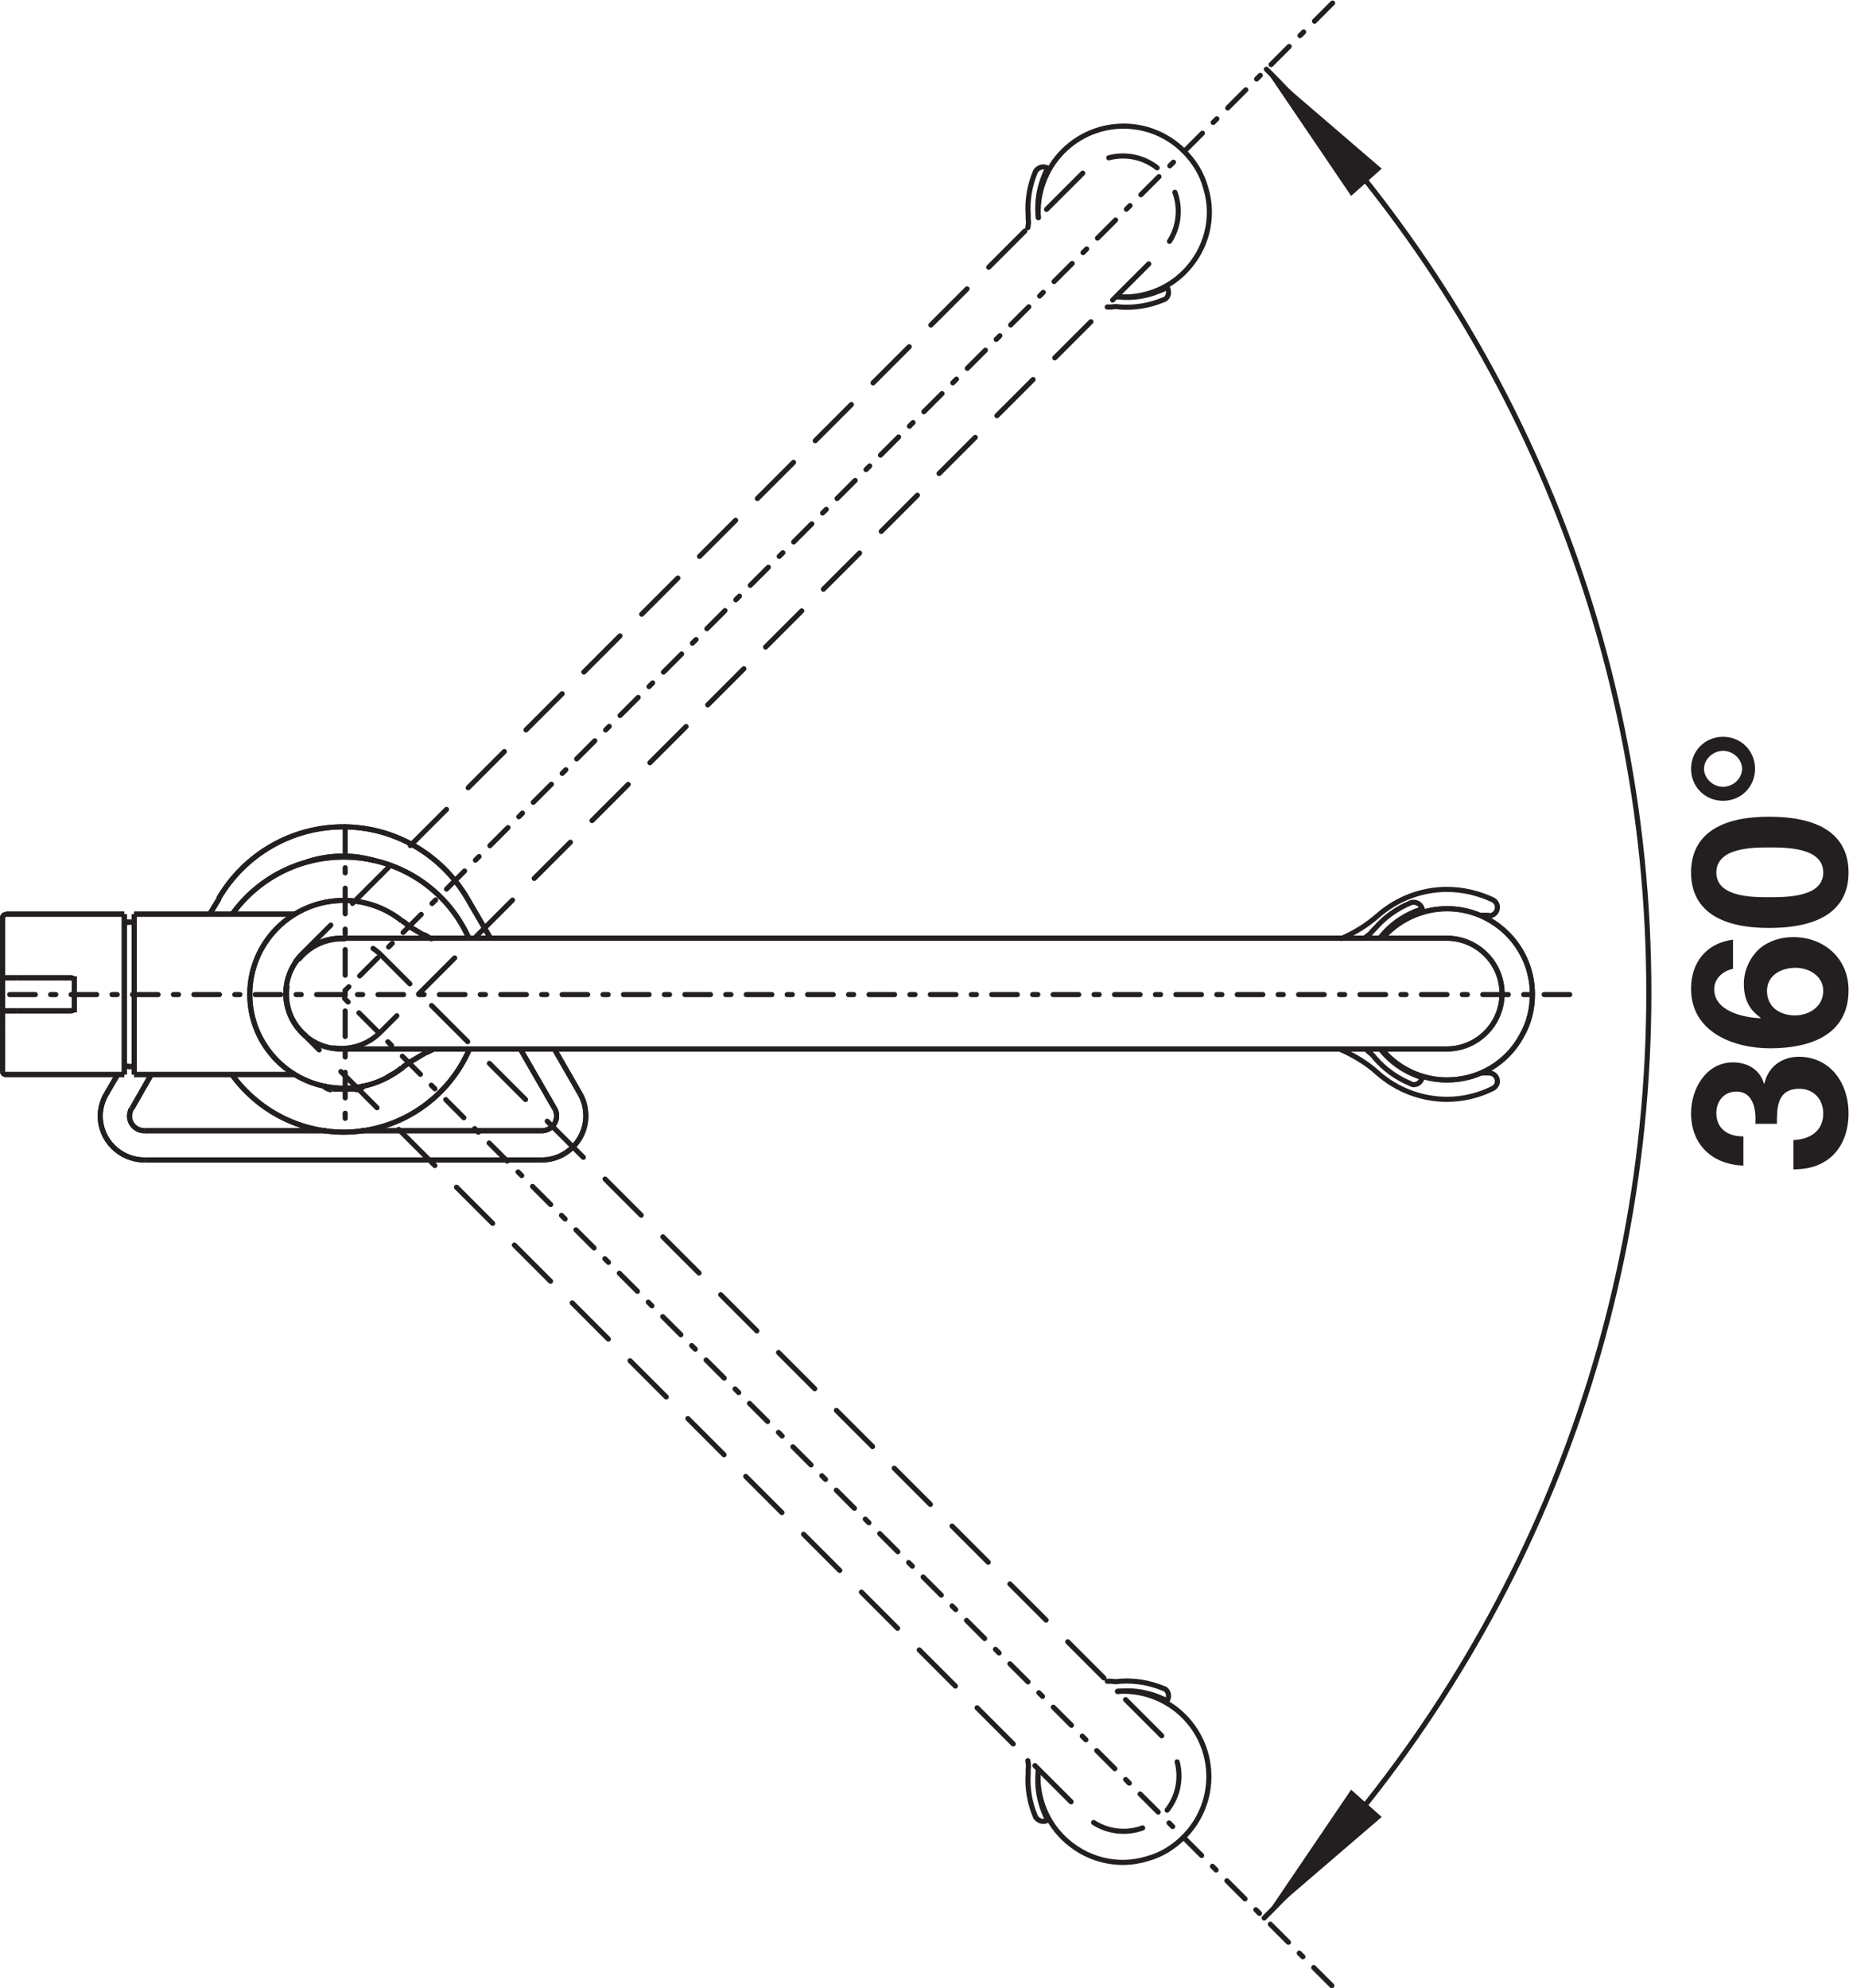 <?xml version="1.0" encoding="UTF-8" standalone="no"?>
<!-- Created with Inkscape (http://www.inkscape.org/) -->

<svg
   version="1.1"
   id="svg2"
   xml:space="preserve"
   width="68.309"
   height="73.455"
   viewBox="0 0 68.309 73.455"
   xmlns="http://www.w3.org/2000/svg"
   xmlns:svg="http://www.w3.org/2000/svg"><defs
     id="defs6"><clipPath
       clipPathUnits="userSpaceOnUse"
       id="clipPath32"><path
         d="M 0,55.091 H 51.232 V 0 H 0 Z"
         id="path30" /></clipPath><clipPath
       clipPathUnits="userSpaceOnUse"
       id="clipPath320"><path
         d="M 0,55.091 H 51.232 V 0 H 0 Z"
         id="path318" /></clipPath><clipPath
       clipPathUnits="userSpaceOnUse"
       id="clipPath584"><path
         d="M 0,55.091 H 51.232 V 0 H 0 Z"
         id="path582" /></clipPath><clipPath
       clipPathUnits="userSpaceOnUse"
       id="clipPath604"><path
         d="M 0,55.091 H 51.232 V 0 H 0 Z"
         id="path602" /></clipPath><clipPath
       clipPathUnits="userSpaceOnUse"
       id="clipPath648"><path
         d="M 0,55.091 H 51.232 V 0 H 0 Z"
         id="path646" /></clipPath></defs><g
     id="g8"
     transform="matrix(1.333,0,0,-1.333,0,73.455)"><g
       id="g10"
       transform="translate(10.73,25.245)"><path
         d="M 0,0 0.064,0.039 0.13,0.078 0.209,0.117 0.26,0.156 0.326,0.196 0.392,0.248 0.404,0.262"
         style="fill:none;stroke:#231f20;stroke-width:0.142;stroke-linecap:butt;stroke-linejoin:miter;stroke-miterlimit:2;stroke-dasharray:none;stroke-opacity:1"
         id="path12" /></g><g
       id="g14"
       transform="translate(3.719,25.323)"><path
         d="M 0,0 V 4.172"
         style="fill:none;stroke:#231f20;stroke-width:0.142;stroke-linecap:butt;stroke-linejoin:miter;stroke-miterlimit:2;stroke-dasharray:none;stroke-opacity:1"
         id="path16" /></g><g
       id="g18"
       transform="translate(3.719,25.323)"><path
         d="M 0,0 H 4.446"
         style="fill:none;stroke:#231f20;stroke-width:0.142;stroke-linecap:butt;stroke-linejoin:miter;stroke-miterlimit:2;stroke-dasharray:none;stroke-opacity:1"
         id="path20" /></g><g
       id="g22"
       transform="translate(11.998,26.016)"><path
         d="M 0,0 -0.065,-0.026 -0.131,-0.064 -0.209,-0.092 -0.274,-0.131 -0.34,-0.17 -0.405,-0.209 -0.471,-0.248 -0.536,-0.287 -0.602,-0.326 -0.667,-0.365 -0.732,-0.418 -0.797,-0.457 -0.85,-0.51 h -0.013"
         style="fill:none;stroke:#231f20;stroke-width:0.142;stroke-linecap:butt;stroke-linejoin:miter;stroke-miterlimit:2;stroke-dasharray:none;stroke-opacity:1"
         id="path24" /></g><g
       id="g26"><g
         id="g28"
         clip-path="url(#clipPath32)"><g
           id="g34"
           transform="translate(11.134,25.506)"><path
             d="m 0,0 c -0.457,-0.367 -1.02,-0.562 -1.607,-0.562 -1.44,0 -2.604,1.164 -2.604,2.601 0,1.44 1.164,2.604 2.604,2.604 0.574,0 1.15,-0.196 1.607,-0.563"
             style="fill:none;stroke:#231f20;stroke-width:0.142;stroke-linecap:butt;stroke-linejoin:miter;stroke-miterlimit:2;stroke-dasharray:none;stroke-opacity:1"
             id="path36" /></g><g
           id="g38"
           transform="translate(3.719,25.546)"><path
             d="M 0,0 H -0.104"
             style="fill:none;stroke:#231f20;stroke-width:0.142;stroke-linecap:butt;stroke-linejoin:miter;stroke-miterlimit:2;stroke-dasharray:none;stroke-opacity:1"
             id="path40" /></g><g
           id="g42"
           transform="translate(3.445,25.572)"><path
             d="M 0,0 0.052,-0.013"
             style="fill:none;stroke:#231f20;stroke-width:0.142;stroke-linecap:butt;stroke-linejoin:miter;stroke-miterlimit:2;stroke-dasharray:none;stroke-opacity:1"
             id="path44" /></g><g
           id="g46"
           transform="translate(3.497,25.559)"><path
             d="M 0,0 0.079,-0.014 H 0.118"
             style="fill:none;stroke:#231f20;stroke-width:0.142;stroke-linecap:butt;stroke-linejoin:miter;stroke-miterlimit:2;stroke-dasharray:none;stroke-opacity:1"
             id="path48" /></g><g
           id="g50"
           transform="translate(3.445,27.546)"><path
             d="M 0,0 V -2.223"
             style="fill:none;stroke:#231f20;stroke-width:0.142;stroke-linecap:butt;stroke-linejoin:miter;stroke-miterlimit:2;stroke-dasharray:none;stroke-opacity:1"
             id="path52" /></g><g
           id="g54"
           transform="translate(0.071,26.618)"><path
             d="M 0,0 V -1.203"
             style="fill:none;stroke:#231f20;stroke-width:0.142;stroke-linecap:butt;stroke-linejoin:miter;stroke-miterlimit:2;stroke-dasharray:none;stroke-opacity:1"
             id="path56" /></g><g
           id="g58"
           transform="translate(3.445,25.323)"><path
             d="M 0,0 H -3.282"
             style="fill:none;stroke:#231f20;stroke-width:0.142;stroke-linecap:butt;stroke-linejoin:miter;stroke-miterlimit:2;stroke-dasharray:none;stroke-opacity:1"
             id="path60" /></g><g
           id="g62"
           transform="translate(0.163,25.323)"><path
             d="M 0,0 C -0.053,0 -0.092,0.039 -0.092,0.092"
             style="fill:none;stroke:#231f20;stroke-width:0.142;stroke-linecap:butt;stroke-linejoin:miter;stroke-miterlimit:2;stroke-dasharray:none;stroke-opacity:1"
             id="path64" /></g><g
           id="g66"
           transform="translate(13.005,26.016)"><path
             d="m 0,0 c -0.603,-1.386 -1.975,-2.289 -3.479,-2.289 -1.23,0 -2.38,0.602 -3.099,1.596"
             style="fill:none;stroke:#231f20;stroke-width:0.142;stroke-linecap:butt;stroke-linejoin:miter;stroke-miterlimit:2;stroke-dasharray:none;stroke-opacity:1"
             id="path68" /></g><g
           id="g70"
           transform="translate(15.019,22.956)"><path
             d="M 0,0 H -11.012"
             style="fill:none;stroke:#231f20;stroke-width:0.142;stroke-linecap:butt;stroke-linejoin:miter;stroke-miterlimit:2;stroke-dasharray:none;stroke-opacity:1"
             id="path72" /></g><g
           id="g74"
           transform="translate(16.078,24.787)"><path
             d="m 0,0 c 0.105,-0.183 0.158,-0.392 0.158,-0.614 0,-0.667 -0.55,-1.217 -1.217,-1.217"
             style="fill:none;stroke:#231f20;stroke-width:0.142;stroke-linecap:butt;stroke-linejoin:miter;stroke-miterlimit:2;stroke-dasharray:none;stroke-opacity:1"
             id="path76" /></g><g
           id="g78"
           transform="translate(4.007,22.956)"><path
             d="m 0,0 c -0.68,0 -1.229,0.55 -1.229,1.217 0,0.222 0.065,0.431 0.17,0.614"
             style="fill:none;stroke:#231f20;stroke-width:0.142;stroke-linecap:butt;stroke-linejoin:miter;stroke-miterlimit:2;stroke-dasharray:none;stroke-opacity:1"
             id="path80" /></g><g
           id="g82"
           transform="translate(2.949,24.787)"><path
             d="M 0,0 0.312,0.536"
             style="fill:none;stroke:#231f20;stroke-width:0.142;stroke-linecap:butt;stroke-linejoin:miter;stroke-miterlimit:2;stroke-dasharray:none;stroke-opacity:1"
             id="path84" /></g><g
           id="g86"
           transform="translate(16.078,24.787)"><path
             d="M 0,0 -0.706,1.229"
             style="fill:none;stroke:#231f20;stroke-width:0.142;stroke-linecap:butt;stroke-linejoin:miter;stroke-miterlimit:2;stroke-dasharray:none;stroke-opacity:1"
             id="path88" /></g><g
           id="g90"
           transform="translate(14.43,26.016)"><path
             d="M 0,0 0.941,-1.635"
             style="fill:none;stroke:#231f20;stroke-width:0.142;stroke-linecap:butt;stroke-linejoin:miter;stroke-miterlimit:2;stroke-dasharray:none;stroke-opacity:1"
             id="path92" /></g><g
           id="g94"
           transform="translate(3.654,24.381)"><path
             d="M 0,0 0.537,0.941"
             style="fill:none;stroke:#231f20;stroke-width:0.142;stroke-linecap:butt;stroke-linejoin:miter;stroke-miterlimit:2;stroke-dasharray:none;stroke-opacity:1"
             id="path96" /></g><g
           id="g98"
           transform="translate(4.007,23.766)"><path
             d="m 0,0 c -0.235,0 -0.418,0.184 -0.418,0.406 0,0.078 0.025,0.144 0.051,0.209"
             style="fill:none;stroke:#231f20;stroke-width:0.142;stroke-linecap:butt;stroke-linejoin:miter;stroke-miterlimit:2;stroke-dasharray:none;stroke-opacity:1"
             id="path100" /></g><g
           id="g102"
           transform="translate(9.043,23.766)"><path
             d="M 0,0 H -5.035"
             style="fill:none;stroke:#231f20;stroke-width:0.142;stroke-linecap:butt;stroke-linejoin:miter;stroke-miterlimit:2;stroke-dasharray:none;stroke-opacity:1"
             id="path104" /></g><g
           id="g106"
           transform="translate(15.019,23.766)"><path
             d="M 0,0 H -5.009"
             style="fill:none;stroke:#231f20;stroke-width:0.142;stroke-linecap:butt;stroke-linejoin:miter;stroke-miterlimit:2;stroke-dasharray:none;stroke-opacity:1"
             id="path108" /></g><g
           id="g110"
           transform="translate(15.372,24.381)"><path
             d="m 0,0 c 0.04,-0.065 0.053,-0.131 0.053,-0.209 0,-0.223 -0.183,-0.406 -0.406,-0.406"
             style="fill:none;stroke:#231f20;stroke-width:0.142;stroke-linecap:butt;stroke-linejoin:miter;stroke-miterlimit:2;stroke-dasharray:none;stroke-opacity:1"
             id="path112" /></g><g
           id="g114"
           transform="translate(9.867,24.919)"><path
             d="M 0,0 H -0.629"
             style="fill:none;stroke:#231f20;stroke-width:0.142;stroke-linecap:butt;stroke-linejoin:miter;stroke-miterlimit:2;stroke-dasharray:none;stroke-opacity:1"
             id="path116" /></g><g
           id="g118"
           transform="translate(9.238,24.919)"><path
             d="M 0,0 H -0.039"
             style="fill:none;stroke:#231f20;stroke-width:0.142;stroke-linecap:butt;stroke-linejoin:miter;stroke-miterlimit:2;stroke-dasharray:none;stroke-opacity:1"
             id="path120" /></g><g
           id="g122"
           transform="translate(10.062,24.997)"><path
             d="M 0,0 H -0.052"
             style="fill:none;stroke:#231f20;stroke-width:0.142;stroke-linecap:butt;stroke-linejoin:miter;stroke-miterlimit:2;stroke-dasharray:none;stroke-opacity:1"
             id="path124" /></g><g
           id="g126"
           transform="translate(9.043,24.997)"><path
             d="M 0,0 H -0.053"
             style="fill:none;stroke:#231f20;stroke-width:0.142;stroke-linecap:butt;stroke-linejoin:miter;stroke-miterlimit:2;stroke-dasharray:none;stroke-opacity:1"
             id="path128" /></g><g
           id="g130"
           transform="translate(10.062,24.997)"><path
             d="M 0,0 V 0"
             style="fill:none;stroke:#231f20;stroke-width:0.142;stroke-linecap:butt;stroke-linejoin:miter;stroke-miterlimit:2;stroke-dasharray:none;stroke-opacity:1"
             id="path132" /></g><g
           id="g134"
           transform="translate(8.99,24.997)"><path
             d="M 0,0 V 0"
             style="fill:none;stroke:#231f20;stroke-width:0.142;stroke-linecap:butt;stroke-linejoin:miter;stroke-miterlimit:2;stroke-dasharray:none;stroke-opacity:1"
             id="path136" /></g><g
           id="g138"
           transform="translate(9.186,24.905)"><path
             d="M 0,0 C -0.065,0 -0.144,0.039 -0.196,0.078"
             style="fill:none;stroke:#231f20;stroke-width:0.142;stroke-linecap:butt;stroke-linejoin:miter;stroke-miterlimit:2;stroke-dasharray:none;stroke-opacity:1"
             id="path140" /></g><g
           id="g142"
           transform="translate(10.062,24.983)"><path
             d="M 0,0 C -0.052,-0.052 -0.131,-0.078 -0.209,-0.078"
             style="fill:none;stroke:#231f20;stroke-width:0.142;stroke-linecap:butt;stroke-linejoin:miter;stroke-miterlimit:2;stroke-dasharray:none;stroke-opacity:1"
             id="path144" /></g><g
           id="g146"
           transform="translate(9.527,24.997)"><path
             d="M 0,0 V -0.092"
             style="fill:none;stroke:#231f20;stroke-width:0.142;stroke-linecap:butt;stroke-linejoin:miter;stroke-miterlimit:2;stroke-dasharray:none;stroke-opacity:1"
             id="path148" /></g><g
           id="g150"
           transform="translate(3.719,29.495)"><path
             d="M 0,0 V 0.275"
             style="fill:none;stroke:#231f20;stroke-width:0.142;stroke-linecap:butt;stroke-linejoin:miter;stroke-miterlimit:2;stroke-dasharray:none;stroke-opacity:1"
             id="path152" /></g><g
           id="g154"
           transform="translate(3.719,29.77)"><path
             d="M 0,0 H 4.446"
             style="fill:none;stroke:#231f20;stroke-width:0.142;stroke-linecap:butt;stroke-linejoin:miter;stroke-miterlimit:2;stroke-dasharray:none;stroke-opacity:1"
             id="path156" /></g><g
           id="g158"
           transform="translate(3.719,29.547)"><path
             d="M 0,0 H -0.104"
             style="fill:none;stroke:#231f20;stroke-width:0.142;stroke-linecap:butt;stroke-linejoin:miter;stroke-miterlimit:2;stroke-dasharray:none;stroke-opacity:1"
             id="path160" /></g><g
           id="g162"
           transform="translate(3.497,29.535)"><path
             d="M 0,0 -0.052,-0.014"
             style="fill:none;stroke:#231f20;stroke-width:0.142;stroke-linecap:butt;stroke-linejoin:miter;stroke-miterlimit:2;stroke-dasharray:none;stroke-opacity:1"
             id="path164" /></g><g
           id="g166"
           transform="translate(3.615,29.547)"><path
             d="m 0,0 h -0.078 l -0.04,-0.013"
             style="fill:none;stroke:#231f20;stroke-width:0.142;stroke-linecap:butt;stroke-linejoin:miter;stroke-miterlimit:2;stroke-dasharray:none;stroke-opacity:1"
             id="path168" /></g><g
           id="g170"
           transform="translate(3.445,29.77)"><path
             d="M 0,0 V -2.225"
             style="fill:none;stroke:#231f20;stroke-width:0.142;stroke-linecap:butt;stroke-linejoin:miter;stroke-miterlimit:2;stroke-dasharray:none;stroke-opacity:1"
             id="path172" /></g><g
           id="g174"
           transform="translate(0.071,27.18)"><path
             d="M 0,0 V 0.732"
             style="fill:none;stroke:#231f20;stroke-width:0.142;stroke-linecap:butt;stroke-linejoin:miter;stroke-miterlimit:2;stroke-dasharray:none;stroke-opacity:1"
             id="path176" /></g><g
           id="g178"
           transform="translate(0.071,28.475)"><path
             d="M 0,0 V -0.562"
             style="fill:none;stroke:#231f20;stroke-width:0.142;stroke-linecap:butt;stroke-linejoin:miter;stroke-miterlimit:2;stroke-dasharray:none;stroke-opacity:1"
             id="path180" /></g><g
           id="g182"
           transform="translate(0.071,29.678)"><path
             d="M 0,0 V -1.203"
             style="fill:none;stroke:#231f20;stroke-width:0.142;stroke-linecap:butt;stroke-linejoin:miter;stroke-miterlimit:2;stroke-dasharray:none;stroke-opacity:1"
             id="path184" /></g><g
           id="g186"
           transform="translate(0.071,27.18)"><path
             d="M 0,0 V -0.562"
             style="fill:none;stroke:#231f20;stroke-width:0.142;stroke-linecap:butt;stroke-linejoin:miter;stroke-miterlimit:2;stroke-dasharray:none;stroke-opacity:1"
             id="path188" /></g><g
           id="g190"
           transform="translate(2.059,28.044)"><path
             d="M 0,0 V -0.131"
             style="fill:none;stroke:#231f20;stroke-width:0.142;stroke-linecap:butt;stroke-linejoin:miter;stroke-miterlimit:2;stroke-dasharray:none;stroke-opacity:1"
             id="path192" /></g><g
           id="g194"
           transform="translate(2.059,27.913)"><path
             d="M 0,0 V -0.732"
             style="fill:none;stroke:#231f20;stroke-width:0.142;stroke-linecap:butt;stroke-linejoin:miter;stroke-miterlimit:2;stroke-dasharray:none;stroke-opacity:1"
             id="path196" /></g><g
           id="g198"
           transform="translate(2.059,27.18)"><path
             d="M 0,0 V -0.131"
             style="fill:none;stroke:#231f20;stroke-width:0.142;stroke-linecap:butt;stroke-linejoin:miter;stroke-miterlimit:2;stroke-dasharray:none;stroke-opacity:1"
             id="path200" /></g><g
           id="g202"
           transform="translate(1.966,27.088)"><path
             d="M 0,0 H -0.287"
             style="fill:none;stroke:#231f20;stroke-width:0.142;stroke-linecap:butt;stroke-linejoin:miter;stroke-miterlimit:2;stroke-dasharray:none;stroke-opacity:1"
             id="path204" /></g><g
           id="g206"
           transform="translate(1.679,27.088)"><path
             d="M 0,0 H -1.217"
             style="fill:none;stroke:#231f20;stroke-width:0.142;stroke-linecap:butt;stroke-linejoin:miter;stroke-miterlimit:2;stroke-dasharray:none;stroke-opacity:1"
             id="path208" /></g><g
           id="g210"
           transform="translate(0.462,27.088)"><path
             d="M 0,0 H -0.3"
             style="fill:none;stroke:#231f20;stroke-width:0.142;stroke-linecap:butt;stroke-linejoin:miter;stroke-miterlimit:2;stroke-dasharray:none;stroke-opacity:1"
             id="path212" /></g><g
           id="g214"
           transform="translate(0.163,28.005)"><path
             d="M 0,0 H 0.3"
             style="fill:none;stroke:#231f20;stroke-width:0.142;stroke-linecap:butt;stroke-linejoin:miter;stroke-miterlimit:2;stroke-dasharray:none;stroke-opacity:1"
             id="path216" /></g><g
           id="g218"
           transform="translate(0.462,28.005)"><path
             d="M 0,0 H 1.217"
             style="fill:none;stroke:#231f20;stroke-width:0.142;stroke-linecap:butt;stroke-linejoin:miter;stroke-miterlimit:2;stroke-dasharray:none;stroke-opacity:1"
             id="path220" /></g><g
           id="g222"
           transform="translate(1.679,28.005)"><path
             d="M 0,0 H 0.287"
             style="fill:none;stroke:#231f20;stroke-width:0.142;stroke-linecap:butt;stroke-linejoin:miter;stroke-miterlimit:2;stroke-dasharray:none;stroke-opacity:1"
             id="path224" /></g><g
           id="g226"
           transform="translate(1.966,28.005)"><path
             d="M 0,0 V 0 C 0.053,0 0.093,-0.039 0.093,-0.092"
             style="fill:none;stroke:#231f20;stroke-width:0.142;stroke-linecap:butt;stroke-linejoin:miter;stroke-miterlimit:2;stroke-dasharray:none;stroke-opacity:1"
             id="path228" /></g><g
           id="g230"
           transform="translate(0.071,27.913)"><path
             d="M 0,0 C 0,0.053 0.039,0.092 0.092,0.092"
             style="fill:none;stroke:#231f20;stroke-width:0.142;stroke-linecap:butt;stroke-linejoin:miter;stroke-miterlimit:2;stroke-dasharray:none;stroke-opacity:1"
             id="path232" /></g><g
           id="g234"
           transform="translate(0.163,27.088)"><path
             d="M 0,0 C -0.053,0 -0.092,0.039 -0.092,0.092"
             style="fill:none;stroke:#231f20;stroke-width:0.142;stroke-linecap:butt;stroke-linejoin:miter;stroke-miterlimit:2;stroke-dasharray:none;stroke-opacity:1"
             id="path236" /></g><g
           id="g238"
           transform="translate(2.059,27.18)"><path
             d="M 0,0 C 0,-0.053 -0.04,-0.092 -0.093,-0.092"
             style="fill:none;stroke:#231f20;stroke-width:0.142;stroke-linecap:butt;stroke-linejoin:miter;stroke-miterlimit:2;stroke-dasharray:none;stroke-opacity:1"
             id="path240" /></g><g
           id="g242"
           transform="translate(3.445,29.77)"><path
             d="M 0,0 H -3.282"
             style="fill:none;stroke:#231f20;stroke-width:0.142;stroke-linecap:butt;stroke-linejoin:miter;stroke-miterlimit:2;stroke-dasharray:none;stroke-opacity:1"
             id="path244" /></g><g
           id="g246"
           transform="translate(0.071,29.665)"><path
             d="M 0,0 C 0,0.053 0.039,0.092 0.092,0.092"
             style="fill:none;stroke:#231f20;stroke-width:0.142;stroke-linecap:butt;stroke-linejoin:miter;stroke-miterlimit:2;stroke-dasharray:none;stroke-opacity:1"
             id="path248" /></g><g
           id="g250"
           transform="translate(6.427,29.756)"><path
             d="m 0,0 c 0.719,1.008 1.869,1.596 3.1,1.596 1.504,0 2.876,-0.89 3.478,-2.276"
             style="fill:none;stroke:#231f20;stroke-width:0.142;stroke-linecap:butt;stroke-linejoin:miter;stroke-miterlimit:2;stroke-dasharray:none;stroke-opacity:1"
             id="path252" /></g><g
           id="g254"
           transform="translate(5.812,29.77)"><path
             d="M 0,0 0.262,0.432"
             style="fill:none;stroke:#231f20;stroke-width:0.142;stroke-linecap:butt;stroke-linejoin:miter;stroke-miterlimit:2;stroke-dasharray:none;stroke-opacity:1"
             id="path256" /></g><g
           id="g258"
           transform="translate(6.06,30.202)"><path
             d="M 0,0 C 0.72,1.229 2.027,1.987 3.453,1.987 4.865,1.987 6.174,1.229 6.893,0"
             style="fill:none;stroke:#231f20;stroke-width:0.142;stroke-linecap:butt;stroke-linejoin:miter;stroke-miterlimit:2;stroke-dasharray:none;stroke-opacity:1"
             id="path260" /></g><g
           id="g262"
           transform="translate(11.134,29.587)"><path
             d="M 0,0 0.066,-0.039 0.131,-0.092 0.184,-0.131 0.249,-0.183 0.314,-0.223 0.38,-0.262 0.445,-0.301 0.511,-0.34 0.576,-0.379 0.654,-0.405 0.721,-0.444 0.785,-0.484 0.863,-0.51"
             style="fill:none;stroke:#231f20;stroke-width:0.142;stroke-linecap:butt;stroke-linejoin:miter;stroke-miterlimit:2;stroke-dasharray:none;stroke-opacity:1"
             id="path264" /></g><g
           id="g266"
           transform="translate(13.607,29.077)"><path
             d="M 0,0 -0.654,1.125"
             style="fill:none;stroke:#231f20;stroke-width:0.142;stroke-linecap:butt;stroke-linejoin:miter;stroke-miterlimit:2;stroke-dasharray:none;stroke-opacity:1"
             id="path268" /></g><g
           id="g270"
           transform="translate(8.519,31.221)"><path
             d="m 0,0 c 0.314,0.104 0.654,0.157 0.994,0.157 0.287,0 0.563,-0.04 0.838,-0.118"
             style="fill:none;stroke:#231f20;stroke-width:0.142;stroke-linecap:butt;stroke-linejoin:miter;stroke-miterlimit:2;stroke-dasharray:none;stroke-opacity:1"
             id="path272" /></g><g
           id="g274"
           transform="translate(41.267,29.723)"><path
             d="m 0,0 c 0.129,0 0.234,0.105 0.234,0.236 0,0.09 -0.052,0.169 -0.13,0.208 -0.393,0.184 -0.825,0.288 -1.27,0.288 -0.705,0 -1.385,-0.261 -1.92,-0.732 -0.301,-0.262 -0.654,-0.484 -1.035,-0.641"
             style="fill:none;stroke:#231f20;stroke-width:0.142;stroke-linecap:butt;stroke-linejoin:miter;stroke-miterlimit:2;stroke-dasharray:none;stroke-opacity:1"
             id="path276" /></g><g
           id="g278"
           transform="translate(41.044,29.737)"><path
             d="M 0,0 H 0.234"
             style="fill:none;stroke:#231f20;stroke-width:0.142;stroke-linecap:butt;stroke-linejoin:miter;stroke-miterlimit:2;stroke-dasharray:none;stroke-opacity:1"
             id="path280" /></g><g
           id="g282"
           transform="translate(41.279,25.368)"><path
             d="M 0,0 H -0.234"
             style="fill:none;stroke:#231f20;stroke-width:0.142;stroke-linecap:butt;stroke-linejoin:miter;stroke-miterlimit:2;stroke-dasharray:none;stroke-opacity:1"
             id="path284" /></g><g
           id="g286"
           transform="translate(41.267,25.368)"><path
             d="m 0,0 v 0 c 0.129,0 0.234,-0.104 0.234,-0.234 0,-0.078 -0.052,-0.158 -0.13,-0.197 -0.393,-0.196 -0.825,-0.3 -1.27,-0.3 -0.705,0 -1.385,0.26 -1.92,0.731 -0.301,0.275 -0.654,0.484 -1.035,0.654"
             style="fill:none;stroke:#231f20;stroke-width:0.142;stroke-linecap:butt;stroke-linejoin:miter;stroke-miterlimit:2;stroke-dasharray:none;stroke-opacity:1"
             id="path288" /></g><g
           id="g290"
           transform="translate(38.298,29.083)"><path
             d="m 0,0 c 0.443,0.523 1.111,0.837 1.803,0.837 1.308,0 2.369,-1.06 2.369,-2.368 0,-0.405 -0.092,-0.797 -0.289,-1.137 C 3.479,-3.439 2.68,-3.91 1.803,-3.91 1.111,-3.91 0.443,-3.597 0,-3.061"
             style="fill:none;stroke:#231f20;stroke-width:0.142;stroke-linecap:butt;stroke-linejoin:miter;stroke-miterlimit:2;stroke-dasharray:none;stroke-opacity:1"
             id="path292" /></g><g
           id="g294"
           transform="translate(9.457,26.032)"><path
             d="m 0,0 c -0.848,0 -1.535,0.687 -1.535,1.535 0,0.848 0.687,1.535 1.535,1.535 h 30.637 c 0.847,0 1.535,-0.687 1.535,-1.535 C 32.172,0.687 31.484,0 30.637,0 Z"
             style="fill:none;stroke:#231f20;stroke-width:0.142;stroke-linecap:butt;stroke-linejoin:miter;stroke-miterlimit:2;stroke-dasharray:none;stroke-opacity:1"
             id="path296" /></g></g></g><g
       id="g298"
       transform="translate(10.73,25.245)"><path
         d="M 0,0 0.064,0.039 0.13,0.078 0.209,0.117 0.26,0.156 0.326,0.196 0.392,0.248 0.404,0.262"
         style="fill:none;stroke:#231f20;stroke-width:0.142;stroke-linecap:butt;stroke-linejoin:miter;stroke-miterlimit:2;stroke-dasharray:none;stroke-opacity:1"
         id="path300" /></g><g
       id="g302"
       transform="translate(3.719,25.323)"><path
         d="M 0,0 V 4.172"
         style="fill:none;stroke:#231f20;stroke-width:0.142;stroke-linecap:butt;stroke-linejoin:miter;stroke-miterlimit:2;stroke-dasharray:none;stroke-opacity:1"
         id="path304" /></g><g
       id="g306"
       transform="translate(3.719,25.323)"><path
         d="M 0,0 H 4.446"
         style="fill:none;stroke:#231f20;stroke-width:0.142;stroke-linecap:butt;stroke-linejoin:miter;stroke-miterlimit:2;stroke-dasharray:none;stroke-opacity:1"
         id="path308" /></g><g
       id="g310"
       transform="translate(11.998,26.016)"><path
         d="M 0,0 -0.065,-0.026 -0.131,-0.064 -0.209,-0.092 -0.274,-0.131 -0.34,-0.17 -0.405,-0.209 -0.471,-0.248 -0.536,-0.287 -0.602,-0.326 -0.667,-0.365 -0.732,-0.418 -0.797,-0.457 -0.85,-0.51 h -0.013"
         style="fill:none;stroke:#231f20;stroke-width:0.142;stroke-linecap:butt;stroke-linejoin:miter;stroke-miterlimit:2;stroke-dasharray:none;stroke-opacity:1"
         id="path312" /></g><g
       id="g314"><g
         id="g316"
         clip-path="url(#clipPath320)"><g
           id="g322"
           transform="translate(11.134,25.506)"><path
             d="m 0,0 c -0.457,-0.367 -1.02,-0.562 -1.607,-0.562 -1.44,0 -2.604,1.164 -2.604,2.601 0,1.44 1.164,2.604 2.604,2.604 0.574,0 1.15,-0.196 1.607,-0.563"
             style="fill:none;stroke:#231f20;stroke-width:0.142;stroke-linecap:butt;stroke-linejoin:miter;stroke-miterlimit:2;stroke-dasharray:none;stroke-opacity:1"
             id="path324" /></g><g
           id="g326"
           transform="translate(3.719,25.546)"><path
             d="M 0,0 H -0.104"
             style="fill:none;stroke:#231f20;stroke-width:0.142;stroke-linecap:butt;stroke-linejoin:miter;stroke-miterlimit:2;stroke-dasharray:none;stroke-opacity:1"
             id="path328" /></g><g
           id="g330"
           transform="translate(3.445,25.572)"><path
             d="M 0,0 0.052,-0.013"
             style="fill:none;stroke:#231f20;stroke-width:0.142;stroke-linecap:butt;stroke-linejoin:miter;stroke-miterlimit:2;stroke-dasharray:none;stroke-opacity:1"
             id="path332" /></g><g
           id="g334"
           transform="translate(3.497,25.559)"><path
             d="M 0,0 0.079,-0.014 H 0.118"
             style="fill:none;stroke:#231f20;stroke-width:0.142;stroke-linecap:butt;stroke-linejoin:miter;stroke-miterlimit:2;stroke-dasharray:none;stroke-opacity:1"
             id="path336" /></g><g
           id="g338"
           transform="translate(3.445,27.546)"><path
             d="M 0,0 V -2.223"
             style="fill:none;stroke:#231f20;stroke-width:0.142;stroke-linecap:butt;stroke-linejoin:miter;stroke-miterlimit:2;stroke-dasharray:none;stroke-opacity:1"
             id="path340" /></g><g
           id="g342"
           transform="translate(0.071,26.618)"><path
             d="M 0,0 V -1.203"
             style="fill:none;stroke:#231f20;stroke-width:0.142;stroke-linecap:butt;stroke-linejoin:miter;stroke-miterlimit:2;stroke-dasharray:none;stroke-opacity:1"
             id="path344" /></g><g
           id="g346"
           transform="translate(3.445,25.323)"><path
             d="M 0,0 H -3.282"
             style="fill:none;stroke:#231f20;stroke-width:0.142;stroke-linecap:butt;stroke-linejoin:miter;stroke-miterlimit:2;stroke-dasharray:none;stroke-opacity:1"
             id="path348" /></g><g
           id="g350"
           transform="translate(0.163,25.323)"><path
             d="M 0,0 C -0.053,0 -0.092,0.039 -0.092,0.092"
             style="fill:none;stroke:#231f20;stroke-width:0.142;stroke-linecap:butt;stroke-linejoin:miter;stroke-miterlimit:2;stroke-dasharray:none;stroke-opacity:1"
             id="path352" /></g><g
           id="g354"
           transform="translate(13.005,26.016)"><path
             d="m 0,0 c -0.603,-1.386 -1.975,-2.289 -3.479,-2.289 -1.23,0 -2.38,0.602 -3.099,1.596"
             style="fill:none;stroke:#231f20;stroke-width:0.142;stroke-linecap:butt;stroke-linejoin:miter;stroke-miterlimit:2;stroke-dasharray:none;stroke-opacity:1"
             id="path356" /></g><g
           id="g358"
           transform="translate(15.019,22.956)"><path
             d="M 0,0 H -11.012"
             style="fill:none;stroke:#231f20;stroke-width:0.142;stroke-linecap:butt;stroke-linejoin:miter;stroke-miterlimit:2;stroke-dasharray:none;stroke-opacity:1"
             id="path360" /></g><g
           id="g362"
           transform="translate(16.078,24.787)"><path
             d="m 0,0 c 0.105,-0.183 0.158,-0.392 0.158,-0.614 0,-0.667 -0.55,-1.217 -1.217,-1.217"
             style="fill:none;stroke:#231f20;stroke-width:0.142;stroke-linecap:butt;stroke-linejoin:miter;stroke-miterlimit:2;stroke-dasharray:none;stroke-opacity:1"
             id="path364" /></g><g
           id="g366"
           transform="translate(4.007,22.956)"><path
             d="m 0,0 c -0.68,0 -1.229,0.55 -1.229,1.217 0,0.222 0.065,0.431 0.17,0.614"
             style="fill:none;stroke:#231f20;stroke-width:0.142;stroke-linecap:butt;stroke-linejoin:miter;stroke-miterlimit:2;stroke-dasharray:none;stroke-opacity:1"
             id="path368" /></g><g
           id="g370"
           transform="translate(2.949,24.787)"><path
             d="M 0,0 0.312,0.536"
             style="fill:none;stroke:#231f20;stroke-width:0.142;stroke-linecap:butt;stroke-linejoin:miter;stroke-miterlimit:2;stroke-dasharray:none;stroke-opacity:1"
             id="path372" /></g><g
           id="g374"
           transform="translate(16.078,24.787)"><path
             d="M 0,0 -0.706,1.229"
             style="fill:none;stroke:#231f20;stroke-width:0.142;stroke-linecap:butt;stroke-linejoin:miter;stroke-miterlimit:2;stroke-dasharray:none;stroke-opacity:1"
             id="path376" /></g><g
           id="g378"
           transform="translate(14.43,26.016)"><path
             d="M 0,0 0.941,-1.635"
             style="fill:none;stroke:#231f20;stroke-width:0.142;stroke-linecap:butt;stroke-linejoin:miter;stroke-miterlimit:2;stroke-dasharray:none;stroke-opacity:1"
             id="path380" /></g><g
           id="g382"
           transform="translate(3.654,24.381)"><path
             d="M 0,0 0.537,0.941"
             style="fill:none;stroke:#231f20;stroke-width:0.142;stroke-linecap:butt;stroke-linejoin:miter;stroke-miterlimit:2;stroke-dasharray:none;stroke-opacity:1"
             id="path384" /></g><g
           id="g386"
           transform="translate(4.007,23.766)"><path
             d="m 0,0 c -0.235,0 -0.418,0.184 -0.418,0.406 0,0.078 0.025,0.144 0.051,0.209"
             style="fill:none;stroke:#231f20;stroke-width:0.142;stroke-linecap:butt;stroke-linejoin:miter;stroke-miterlimit:2;stroke-dasharray:none;stroke-opacity:1"
             id="path388" /></g><g
           id="g390"
           transform="translate(9.043,23.766)"><path
             d="M 0,0 H -5.035"
             style="fill:none;stroke:#231f20;stroke-width:0.142;stroke-linecap:butt;stroke-linejoin:miter;stroke-miterlimit:2;stroke-dasharray:none;stroke-opacity:1"
             id="path392" /></g><g
           id="g394"
           transform="translate(15.019,23.766)"><path
             d="M 0,0 H -5.009"
             style="fill:none;stroke:#231f20;stroke-width:0.142;stroke-linecap:butt;stroke-linejoin:miter;stroke-miterlimit:2;stroke-dasharray:none;stroke-opacity:1"
             id="path396" /></g><g
           id="g398"
           transform="translate(15.372,24.381)"><path
             d="m 0,0 c 0.04,-0.065 0.053,-0.131 0.053,-0.209 0,-0.223 -0.183,-0.406 -0.406,-0.406"
             style="fill:none;stroke:#231f20;stroke-width:0.142;stroke-linecap:butt;stroke-linejoin:miter;stroke-miterlimit:2;stroke-dasharray:none;stroke-opacity:1"
             id="path400" /></g><g
           id="g402"
           transform="translate(9.867,24.919)"><path
             d="M 0,0 H -0.629"
             style="fill:none;stroke:#231f20;stroke-width:0.142;stroke-linecap:butt;stroke-linejoin:miter;stroke-miterlimit:2;stroke-dasharray:none;stroke-opacity:1"
             id="path404" /></g><g
           id="g406"
           transform="translate(9.238,24.919)"><path
             d="M 0,0 H -0.039"
             style="fill:none;stroke:#231f20;stroke-width:0.142;stroke-linecap:butt;stroke-linejoin:miter;stroke-miterlimit:2;stroke-dasharray:none;stroke-opacity:1"
             id="path408" /></g><g
           id="g410"
           transform="translate(10.062,24.997)"><path
             d="M 0,0 H -0.052"
             style="fill:none;stroke:#231f20;stroke-width:0.142;stroke-linecap:butt;stroke-linejoin:miter;stroke-miterlimit:2;stroke-dasharray:none;stroke-opacity:1"
             id="path412" /></g><g
           id="g414"
           transform="translate(9.043,24.997)"><path
             d="M 0,0 H -0.053"
             style="fill:none;stroke:#231f20;stroke-width:0.142;stroke-linecap:butt;stroke-linejoin:miter;stroke-miterlimit:2;stroke-dasharray:none;stroke-opacity:1"
             id="path416" /></g><g
           id="g418"
           transform="translate(10.062,24.997)"><path
             d="M 0,0 V 0"
             style="fill:none;stroke:#231f20;stroke-width:0.142;stroke-linecap:butt;stroke-linejoin:miter;stroke-miterlimit:2;stroke-dasharray:none;stroke-opacity:1"
             id="path420" /></g><g
           id="g422"
           transform="translate(8.99,24.997)"><path
             d="M 0,0 V 0"
             style="fill:none;stroke:#231f20;stroke-width:0.142;stroke-linecap:butt;stroke-linejoin:miter;stroke-miterlimit:2;stroke-dasharray:none;stroke-opacity:1"
             id="path424" /></g><g
           id="g426"
           transform="translate(9.186,24.905)"><path
             d="M 0,0 C -0.065,0 -0.144,0.039 -0.196,0.078"
             style="fill:none;stroke:#231f20;stroke-width:0.142;stroke-linecap:butt;stroke-linejoin:miter;stroke-miterlimit:2;stroke-dasharray:none;stroke-opacity:1"
             id="path428" /></g><g
           id="g430"
           transform="translate(10.062,24.983)"><path
             d="M 0,0 C -0.052,-0.052 -0.131,-0.078 -0.209,-0.078"
             style="fill:none;stroke:#231f20;stroke-width:0.142;stroke-linecap:butt;stroke-linejoin:miter;stroke-miterlimit:2;stroke-dasharray:none;stroke-opacity:1"
             id="path432" /></g><g
           id="g434"
           transform="translate(9.527,24.997)"><path
             d="M 0,0 V -0.092"
             style="fill:none;stroke:#231f20;stroke-width:0.142;stroke-linecap:butt;stroke-linejoin:miter;stroke-miterlimit:2;stroke-dasharray:none;stroke-opacity:1"
             id="path436" /></g><g
           id="g438"
           transform="translate(3.719,29.495)"><path
             d="M 0,0 V 0.275"
             style="fill:none;stroke:#231f20;stroke-width:0.142;stroke-linecap:butt;stroke-linejoin:miter;stroke-miterlimit:2;stroke-dasharray:none;stroke-opacity:1"
             id="path440" /></g><g
           id="g442"
           transform="translate(3.719,29.77)"><path
             d="M 0,0 H 4.446"
             style="fill:none;stroke:#231f20;stroke-width:0.142;stroke-linecap:butt;stroke-linejoin:miter;stroke-miterlimit:2;stroke-dasharray:none;stroke-opacity:1"
             id="path444" /></g><g
           id="g446"
           transform="translate(3.719,29.547)"><path
             d="M 0,0 H -0.104"
             style="fill:none;stroke:#231f20;stroke-width:0.142;stroke-linecap:butt;stroke-linejoin:miter;stroke-miterlimit:2;stroke-dasharray:none;stroke-opacity:1"
             id="path448" /></g><g
           id="g450"
           transform="translate(3.497,29.535)"><path
             d="M 0,0 -0.052,-0.014"
             style="fill:none;stroke:#231f20;stroke-width:0.142;stroke-linecap:butt;stroke-linejoin:miter;stroke-miterlimit:2;stroke-dasharray:none;stroke-opacity:1"
             id="path452" /></g><g
           id="g454"
           transform="translate(3.615,29.547)"><path
             d="m 0,0 h -0.078 l -0.04,-0.013"
             style="fill:none;stroke:#231f20;stroke-width:0.142;stroke-linecap:butt;stroke-linejoin:miter;stroke-miterlimit:2;stroke-dasharray:none;stroke-opacity:1"
             id="path456" /></g><g
           id="g458"
           transform="translate(3.445,29.77)"><path
             d="M 0,0 V -2.225"
             style="fill:none;stroke:#231f20;stroke-width:0.142;stroke-linecap:butt;stroke-linejoin:miter;stroke-miterlimit:2;stroke-dasharray:none;stroke-opacity:1"
             id="path460" /></g><g
           id="g462"
           transform="translate(0.071,27.18)"><path
             d="M 0,0 V 0.732"
             style="fill:none;stroke:#231f20;stroke-width:0.142;stroke-linecap:butt;stroke-linejoin:miter;stroke-miterlimit:2;stroke-dasharray:none;stroke-opacity:1"
             id="path464" /></g><g
           id="g466"
           transform="translate(0.071,28.475)"><path
             d="M 0,0 V -0.562"
             style="fill:none;stroke:#231f20;stroke-width:0.142;stroke-linecap:butt;stroke-linejoin:miter;stroke-miterlimit:2;stroke-dasharray:none;stroke-opacity:1"
             id="path468" /></g><g
           id="g470"
           transform="translate(0.071,29.678)"><path
             d="M 0,0 V -1.203"
             style="fill:none;stroke:#231f20;stroke-width:0.142;stroke-linecap:butt;stroke-linejoin:miter;stroke-miterlimit:2;stroke-dasharray:none;stroke-opacity:1"
             id="path472" /></g><g
           id="g474"
           transform="translate(0.071,27.18)"><path
             d="M 0,0 V -0.562"
             style="fill:none;stroke:#231f20;stroke-width:0.142;stroke-linecap:butt;stroke-linejoin:miter;stroke-miterlimit:2;stroke-dasharray:none;stroke-opacity:1"
             id="path476" /></g><g
           id="g478"
           transform="translate(2.059,28.044)"><path
             d="M 0,0 V -0.131"
             style="fill:none;stroke:#231f20;stroke-width:0.142;stroke-linecap:butt;stroke-linejoin:miter;stroke-miterlimit:2;stroke-dasharray:none;stroke-opacity:1"
             id="path480" /></g><g
           id="g482"
           transform="translate(2.059,27.913)"><path
             d="M 0,0 V -0.732"
             style="fill:none;stroke:#231f20;stroke-width:0.142;stroke-linecap:butt;stroke-linejoin:miter;stroke-miterlimit:2;stroke-dasharray:none;stroke-opacity:1"
             id="path484" /></g><g
           id="g486"
           transform="translate(2.059,27.18)"><path
             d="M 0,0 V -0.131"
             style="fill:none;stroke:#231f20;stroke-width:0.142;stroke-linecap:butt;stroke-linejoin:miter;stroke-miterlimit:2;stroke-dasharray:none;stroke-opacity:1"
             id="path488" /></g><g
           id="g490"
           transform="translate(1.966,27.088)"><path
             d="M 0,0 H -0.287"
             style="fill:none;stroke:#231f20;stroke-width:0.142;stroke-linecap:butt;stroke-linejoin:miter;stroke-miterlimit:2;stroke-dasharray:none;stroke-opacity:1"
             id="path492" /></g><g
           id="g494"
           transform="translate(1.679,27.088)"><path
             d="M 0,0 H -1.217"
             style="fill:none;stroke:#231f20;stroke-width:0.142;stroke-linecap:butt;stroke-linejoin:miter;stroke-miterlimit:2;stroke-dasharray:none;stroke-opacity:1"
             id="path496" /></g><g
           id="g498"
           transform="translate(0.462,27.088)"><path
             d="M 0,0 H -0.3"
             style="fill:none;stroke:#231f20;stroke-width:0.142;stroke-linecap:butt;stroke-linejoin:miter;stroke-miterlimit:2;stroke-dasharray:none;stroke-opacity:1"
             id="path500" /></g><g
           id="g502"
           transform="translate(0.163,28.005)"><path
             d="M 0,0 H 0.3"
             style="fill:none;stroke:#231f20;stroke-width:0.142;stroke-linecap:butt;stroke-linejoin:miter;stroke-miterlimit:2;stroke-dasharray:none;stroke-opacity:1"
             id="path504" /></g><g
           id="g506"
           transform="translate(0.462,28.005)"><path
             d="M 0,0 H 1.217"
             style="fill:none;stroke:#231f20;stroke-width:0.142;stroke-linecap:butt;stroke-linejoin:miter;stroke-miterlimit:2;stroke-dasharray:none;stroke-opacity:1"
             id="path508" /></g><g
           id="g510"
           transform="translate(1.679,28.005)"><path
             d="M 0,0 H 0.287"
             style="fill:none;stroke:#231f20;stroke-width:0.142;stroke-linecap:butt;stroke-linejoin:miter;stroke-miterlimit:2;stroke-dasharray:none;stroke-opacity:1"
             id="path512" /></g><g
           id="g514"
           transform="translate(1.966,28.005)"><path
             d="M 0,0 V 0 C 0.053,0 0.093,-0.039 0.093,-0.092"
             style="fill:none;stroke:#231f20;stroke-width:0.142;stroke-linecap:butt;stroke-linejoin:miter;stroke-miterlimit:2;stroke-dasharray:none;stroke-opacity:1"
             id="path516" /></g><g
           id="g518"
           transform="translate(0.071,27.913)"><path
             d="M 0,0 C 0,0.053 0.039,0.092 0.092,0.092"
             style="fill:none;stroke:#231f20;stroke-width:0.142;stroke-linecap:butt;stroke-linejoin:miter;stroke-miterlimit:2;stroke-dasharray:none;stroke-opacity:1"
             id="path520" /></g><g
           id="g522"
           transform="translate(0.163,27.088)"><path
             d="M 0,0 C -0.053,0 -0.092,0.039 -0.092,0.092"
             style="fill:none;stroke:#231f20;stroke-width:0.142;stroke-linecap:butt;stroke-linejoin:miter;stroke-miterlimit:2;stroke-dasharray:none;stroke-opacity:1"
             id="path524" /></g><g
           id="g526"
           transform="translate(2.059,27.18)"><path
             d="M 0,0 C 0,-0.053 -0.04,-0.092 -0.093,-0.092"
             style="fill:none;stroke:#231f20;stroke-width:0.142;stroke-linecap:butt;stroke-linejoin:miter;stroke-miterlimit:2;stroke-dasharray:none;stroke-opacity:1"
             id="path528" /></g><g
           id="g530"
           transform="translate(3.445,29.77)"><path
             d="M 0,0 H -3.282"
             style="fill:none;stroke:#231f20;stroke-width:0.142;stroke-linecap:butt;stroke-linejoin:miter;stroke-miterlimit:2;stroke-dasharray:none;stroke-opacity:1"
             id="path532" /></g><g
           id="g534"
           transform="translate(0.071,29.665)"><path
             d="M 0,0 C 0,0.053 0.039,0.092 0.092,0.092"
             style="fill:none;stroke:#231f20;stroke-width:0.142;stroke-linecap:butt;stroke-linejoin:miter;stroke-miterlimit:2;stroke-dasharray:none;stroke-opacity:1"
             id="path536" /></g><g
           id="g538"
           transform="translate(6.427,29.756)"><path
             d="m 0,0 c 0.719,1.008 1.869,1.596 3.1,1.596 1.504,0 2.876,-0.89 3.478,-2.276"
             style="fill:none;stroke:#231f20;stroke-width:0.142;stroke-linecap:butt;stroke-linejoin:miter;stroke-miterlimit:2;stroke-dasharray:none;stroke-opacity:1"
             id="path540" /></g><g
           id="g542"
           transform="translate(5.812,29.77)"><path
             d="M 0,0 0.262,0.432"
             style="fill:none;stroke:#231f20;stroke-width:0.142;stroke-linecap:butt;stroke-linejoin:miter;stroke-miterlimit:2;stroke-dasharray:none;stroke-opacity:1"
             id="path544" /></g><g
           id="g546"
           transform="translate(6.06,30.202)"><path
             d="M 0,0 C 0.72,1.229 2.027,1.987 3.453,1.987 4.865,1.987 6.174,1.229 6.893,0"
             style="fill:none;stroke:#231f20;stroke-width:0.142;stroke-linecap:butt;stroke-linejoin:miter;stroke-miterlimit:2;stroke-dasharray:none;stroke-opacity:1"
             id="path548" /></g><g
           id="g550"
           transform="translate(11.134,29.587)"><path
             d="M 0,0 0.066,-0.039 0.131,-0.092 0.184,-0.131 0.249,-0.183 0.314,-0.223 0.38,-0.262 0.445,-0.301 0.511,-0.34 0.576,-0.379 0.654,-0.405 0.721,-0.444 0.785,-0.484 0.863,-0.51"
             style="fill:none;stroke:#231f20;stroke-width:0.142;stroke-linecap:butt;stroke-linejoin:miter;stroke-miterlimit:2;stroke-dasharray:none;stroke-opacity:1"
             id="path552" /></g><g
           id="g554"
           transform="translate(13.607,29.077)"><path
             d="M 0,0 -0.654,1.125"
             style="fill:none;stroke:#231f20;stroke-width:0.142;stroke-linecap:butt;stroke-linejoin:miter;stroke-miterlimit:2;stroke-dasharray:none;stroke-opacity:1"
             id="path556" /></g><g
           id="g558"
           transform="translate(8.519,31.221)"><path
             d="m 0,0 c 0.314,0.104 0.654,0.157 0.994,0.157 0.287,0 0.563,-0.04 0.838,-0.118"
             style="fill:none;stroke:#231f20;stroke-width:0.142;stroke-linecap:butt;stroke-linejoin:miter;stroke-miterlimit:2;stroke-dasharray:none;stroke-opacity:1"
             id="path560" /></g><g
           id="g562"
           transform="translate(38.298,29.083)"><path
             d="m 0,0 c 0.443,0.523 1.111,0.837 1.803,0.837 1.308,0 2.369,-1.06 2.369,-2.368 0,-0.405 -0.092,-0.797 -0.289,-1.137 C 3.479,-3.439 2.68,-3.91 1.803,-3.91 1.111,-3.91 0.443,-3.597 0,-3.061"
             style="fill:none;stroke:#231f20;stroke-width:0.142;stroke-linecap:butt;stroke-linejoin:miter;stroke-miterlimit:2;stroke-dasharray:none;stroke-opacity:1"
             id="path564" /></g><g
           id="g566"
           transform="translate(9.457,26.032)"><path
             d="m 0,0 c -0.848,0 -1.535,0.687 -1.535,1.535 0,0.848 0.687,1.535 1.535,1.535 h 30.637 c 0.847,0 1.535,-0.687 1.535,-1.535 C 32.172,0.687 31.484,0 30.637,0 Z"
             style="fill:none;stroke:#231f20;stroke-width:0.142;stroke-linecap:butt;stroke-linejoin:miter;stroke-miterlimit:2;stroke-dasharray:none;stroke-opacity:1"
             id="path568" /></g><g
           id="g570"
           transform="translate(38.259,26.027)"><path
             d="m 0,0 c 0.293,-0.373 0.692,-0.639 1.145,-0.785 h 0.013 c -0.027,-0.119 -0.12,-0.199 -0.24,-0.199 -0.026,0 -0.053,0.012 -0.079,0.026 -0.386,0.159 -0.719,0.399 -0.985,0.705 l -0.053,0.066 -0.054,0.054 -0.066,0.053 -0.054,0.053 L -0.399,0"
             style="fill:none;stroke:#231f20;stroke-width:0.142;stroke-linecap:round;stroke-linejoin:round;stroke-miterlimit:2;stroke-dasharray:none;stroke-opacity:1"
             id="path572" /></g><g
           id="g574"
           transform="translate(37.86,29.14)"><path
             d="M 0,0 0.054,0.04 0.12,0.094 0.174,0.16 0.227,0.213 0.253,0.239 c 0.267,0.307 0.6,0.546 0.985,0.705 0.027,0.014 0.053,0.014 0.079,0.014 0.12,0 0.213,-0.08 0.241,-0.186 H 1.544 C 1.092,0.625 0.692,0.359 0.399,-0.014"
             style="fill:none;stroke:#231f20;stroke-width:0.142;stroke-linecap:round;stroke-linejoin:round;stroke-miterlimit:2;stroke-dasharray:none;stroke-opacity:1"
             id="path576" /></g></g></g><g
       id="g578"><g
         id="g580"
         clip-path="url(#clipPath584)"><g
           id="g586"
           transform="translate(43.504,27.54)"><path
             d="M 0,0 H -43.433"
             style="fill:none;stroke:#231f20;stroke-width:0.142;stroke-linecap:round;stroke-linejoin:round;stroke-miterlimit:4;stroke-dasharray:0.709, 0.425, 0.142, 0.425;stroke-dashoffset:0;stroke-opacity:1"
             id="path588" /></g></g></g><g
       id="g590"
       transform="translate(9.567,32.189)"><path
         d="M 0,0 V -8.423"
         style="fill:none;stroke:#231f20;stroke-width:0.142;stroke-linecap:round;stroke-linejoin:round;stroke-miterlimit:4;stroke-dasharray:0.709, 0.425, 0.142, 0.425;stroke-dashoffset:0;stroke-opacity:1"
         id="path592" /></g><g
       id="g594"
       transform="translate(36.932,55.02)"><path
         d="M 0,0 -27.424,-27.423"
         style="fill:none;stroke:#231f20;stroke-width:0.142;stroke-linecap:round;stroke-linejoin:round;stroke-miterlimit:4;stroke-dasharray:0.709, 0.425, 0.142, 0.425;stroke-dashoffset:0;stroke-opacity:1"
         id="path596" /></g><g
       id="g598"><g
         id="g600"
         clip-path="url(#clipPath604)"><g
           id="g606"
           transform="translate(28.78,49.048)"><path
             d="M 0,0 C -0.057,0.684 0.195,1.378 0.684,1.866 1.609,2.792 3.107,2.793 4.033,1.867 4.318,1.581 4.531,1.239 4.633,0.859 4.893,0.027 4.66,-0.87 4.039,-1.49 3.551,-1.979 2.857,-2.229 2.164,-2.164"
             style="fill:none;stroke:#231f20;stroke-width:0.142;stroke-linecap:butt;stroke-linejoin:miter;stroke-miterlimit:2;stroke-dasharray:none;stroke-opacity:1"
             id="path608" /></g><g
           id="g610"
           transform="translate(10.543,26.497)"><path
             d="m 0,0 c -0.6,-0.599 -1.572,-0.599 -2.172,0 -0.599,0.6 -0.599,1.572 0,2.172 l 21.664,21.663 c 0.6,0.6 1.572,0.6 2.172,0 0.598,-0.6 0.598,-1.571 0,-2.171 z"
             style="fill:none;stroke:#231f20;stroke-width:0.142;stroke-linecap:round;stroke-linejoin:round;stroke-miterlimit:4;stroke-dasharray:1.417, 0.85;stroke-dashoffset:0;stroke-opacity:1"
             id="path612" /></g><g
           id="g614"
           transform="translate(36.911,0.071)"><path
             d="M 0,0 -27.424,27.424"
             style="fill:none;stroke:#231f20;stroke-width:0.142;stroke-linecap:round;stroke-linejoin:round;stroke-miterlimit:4;stroke-dasharray:0.709, 0.425, 0.142, 0.425;stroke-dashoffset:0;stroke-opacity:1"
             id="path616" /></g><g
           id="g618"
           transform="translate(30.942,8.225)"><path
             d="m 0,0 c 0.684,0.057 1.379,-0.195 1.867,-0.684 0.926,-0.925 0.926,-2.423 0,-3.349 -0.285,-0.285 -0.627,-0.498 -1.008,-0.6 -0.832,-0.26 -1.728,-0.027 -2.349,0.594 -0.489,0.488 -0.739,1.182 -0.674,1.875"
             style="fill:none;stroke:#231f20;stroke-width:0.142;stroke-linecap:butt;stroke-linejoin:miter;stroke-miterlimit:2;stroke-dasharray:none;stroke-opacity:1"
             id="path620" /></g><g
           id="g622"
           transform="translate(8.391,26.462)"><path
             d="m 0,0 c -0.6,0.6 -0.6,1.572 0,2.172 0.6,0.599 1.572,0.599 2.172,0 l 21.662,-21.664 c 0.6,-0.6 0.6,-1.572 0,-2.172 -0.6,-0.598 -1.57,-0.598 -2.17,0 z"
             style="fill:none;stroke:#231f20;stroke-width:0.142;stroke-linecap:round;stroke-linejoin:round;stroke-miterlimit:4;stroke-dasharray:1.417, 0.85;stroke-dashoffset:0;stroke-opacity:1"
             id="path624" /></g><g
           id="g626"
           transform="translate(30.969,46.879)"><path
             d="m 0,0 c 0.471,-0.057 0.941,0.038 1.364,0.254 l 0.01,0.01 C 1.439,0.16 1.431,0.037 1.346,-0.047 1.327,-0.066 1.299,-0.075 1.271,-0.085 0.886,-0.245 0.48,-0.311 0.075,-0.283 l -0.084,0.01 h -0.076 l -0.084,-0.01 h -0.075 -0.038"
             style="fill:none;stroke:#231f20;stroke-width:0.142;stroke-linecap:round;stroke-linejoin:round;stroke-miterlimit:2;stroke-dasharray:none;stroke-opacity:1"
             id="path628" /></g><g
           id="g630"
           transform="translate(28.486,48.797)"><path
             d="M 0,0 0.01,0.066 0.019,0.15 0.01,0.235 V 0.311 0.348 C -0.019,0.753 0.047,1.157 0.208,1.543 0.217,1.571 0.235,1.59 0.254,1.608 0.339,1.693 0.461,1.702 0.555,1.647 L 0.545,1.638 C 0.33,1.214 0.235,0.743 0.292,0.272"
             style="fill:none;stroke:#231f20;stroke-width:0.142;stroke-linecap:round;stroke-linejoin:round;stroke-miterlimit:2;stroke-dasharray:none;stroke-opacity:1"
             id="path632" /></g><g
           id="g634"
           transform="translate(30.969,8.226)"><path
             d="m 0,0 c 0.471,0.057 0.941,-0.038 1.364,-0.254 l 0.01,-0.01 C 1.439,-0.16 1.431,-0.037 1.346,0.047 1.327,0.066 1.299,0.075 1.271,0.085 0.886,0.245 0.48,0.311 0.075,0.283 l -0.084,-0.01 h -0.076 l -0.084,0.01 h -0.075 -0.038"
             style="fill:none;stroke:#231f20;stroke-width:0.142;stroke-linecap:round;stroke-linejoin:round;stroke-miterlimit:2;stroke-dasharray:none;stroke-opacity:1"
             id="path636" /></g><g
           id="g638"
           transform="translate(28.486,6.307)"><path
             d="M 0,0 0.01,-0.066 0.019,-0.15 0.01,-0.235 V -0.311 -0.348 C -0.019,-0.753 0.047,-1.157 0.208,-1.543 0.217,-1.571 0.235,-1.59 0.254,-1.608 0.339,-1.693 0.461,-1.702 0.555,-1.647 l -0.01,0.009 c -0.215,0.424 -0.31,0.895 -0.253,1.366"
             style="fill:none;stroke:#231f20;stroke-width:0.142;stroke-linecap:round;stroke-linejoin:round;stroke-miterlimit:2;stroke-dasharray:none;stroke-opacity:1"
             id="path640" /></g></g></g><g
       id="g642"><g
         id="g644"
         clip-path="url(#clipPath648)"><g
           id="g650"
           transform="translate(35.098,53.186)"><path
             d="m 0,0 c 6.549,-6.549 10.599,-15.596 10.599,-25.589 0,-10.024 -4.077,-19.097 -10.662,-25.65"
             style="fill:none;stroke:#231f20;stroke-width:0.142;stroke-linecap:round;stroke-linejoin:round;stroke-miterlimit:4;stroke-dasharray:none;stroke-opacity:1"
             id="path652" /></g><g
           id="g654"
           transform="translate(48.647,23.958)"><path
             d="m 0,0 c 0.03,0.365 -0.042,0.893 -0.521,0.893 -0.36,0 -0.558,-0.282 -0.558,-0.594 0,-0.432 0.318,-0.653 0.75,-0.647 v -0.81 c -0.864,0.03 -1.451,0.582 -1.451,1.451 0,0.672 0.413,1.41 1.163,1.41 0.401,0 0.743,-0.198 0.857,-0.588 h 0.012 c 0.102,0.461 0.48,0.743 0.954,0.743 0.881,0 1.379,-0.743 1.379,-1.559 0,-0.942 -0.564,-1.576 -1.529,-1.559 v 0.81 c 0.456,0.018 0.828,0.246 0.828,0.737 0,0.385 -0.259,0.684 -0.66,0.684 C 0.588,0.971 0.6,0.414 0.6,0 Z"
             style="fill:#231f20;fill-opacity:1;fill-rule:nonzero;stroke:none"
             id="path656" /></g><g
           id="g658"
           transform="translate(49.751,26.963)"><path
             d="m 0,0 c 0.39,0 0.78,0.246 0.78,0.678 0,0.408 -0.384,0.641 -0.767,0.641 -0.397,0 -0.792,-0.204 -0.792,-0.641 C -0.779,0.222 -0.413,0 0,0 M -1.721,1.289 C -2.003,1.235 -2.242,1.02 -2.242,0.726 c 0,-0.613 0.815,-0.787 1.277,-0.804 l 0.012,0.012 c -0.336,0.234 -0.468,0.54 -0.468,0.947 0,0.36 0.168,0.726 0.432,0.966 0.258,0.221 0.599,0.323 0.935,0.323 0.858,0 1.535,-0.593 1.535,-1.469 0,-1.271 -1.109,-1.613 -2.17,-1.613 -1.032,0 -2.195,0.456 -2.195,1.649 0,0.726 0.419,1.266 1.163,1.362 z"
             style="fill:#231f20;fill-opacity:1;fill-rule:nonzero;stroke:none"
             id="path660" /></g><g
           id="g662"
           transform="translate(50.531,30.922)"><path
             d="m 0,0 c 0,0.696 -1.026,0.696 -1.5,0.696 -0.437,0 -1.463,0 -1.463,-0.696 0,-0.689 1.026,-0.684 1.463,-0.684 0.474,0 1.5,0 1.5,0.684 m -3.664,0 c 0,0.84 0.527,1.547 2.164,1.547 1.674,0 2.201,-0.707 2.201,-1.547 0,-0.833 -0.527,-1.535 -2.201,-1.535 -1.637,0 -2.164,0.702 -2.164,1.535"
             style="fill:#231f20;fill-opacity:1;fill-rule:nonzero;stroke:none"
             id="path664" /></g><g
           id="g666"
           transform="translate(48.282,33.797)"><path
             d="m 0,0 c 0,0.258 -0.24,0.498 -0.528,0.498 -0.287,0 -0.528,-0.24 -0.528,-0.498 0,-0.258 0.241,-0.498 0.528,-0.498 C -0.24,-0.498 0,-0.258 0,0 m -1.415,0 c 0,0.498 0.39,0.888 0.887,0.888 0.498,0 0.887,-0.39 0.887,-0.888 0,-0.498 -0.389,-0.887 -0.887,-0.887 -0.497,0 -0.887,0.389 -0.887,0.887"
             style="fill:#231f20;fill-opacity:1;fill-rule:nonzero;stroke:none"
             id="path668" /></g><g
           id="g670"
           transform="translate(35.035,53.231)"><path
             d="M 0,0 3.258,-2.8 2.411,-3.556 Z"
             style="fill:#231f20;fill-opacity:1;fill-rule:nonzero;stroke:none"
             id="path672" /></g><g
           id="g674"
           transform="translate(35.035,1.947)"><path
             d="M 0,0 3.258,2.8 2.411,3.556 Z"
             style="fill:#231f20;fill-opacity:1;fill-rule:nonzero;stroke:none"
             id="path676" /></g></g></g></g></svg>
